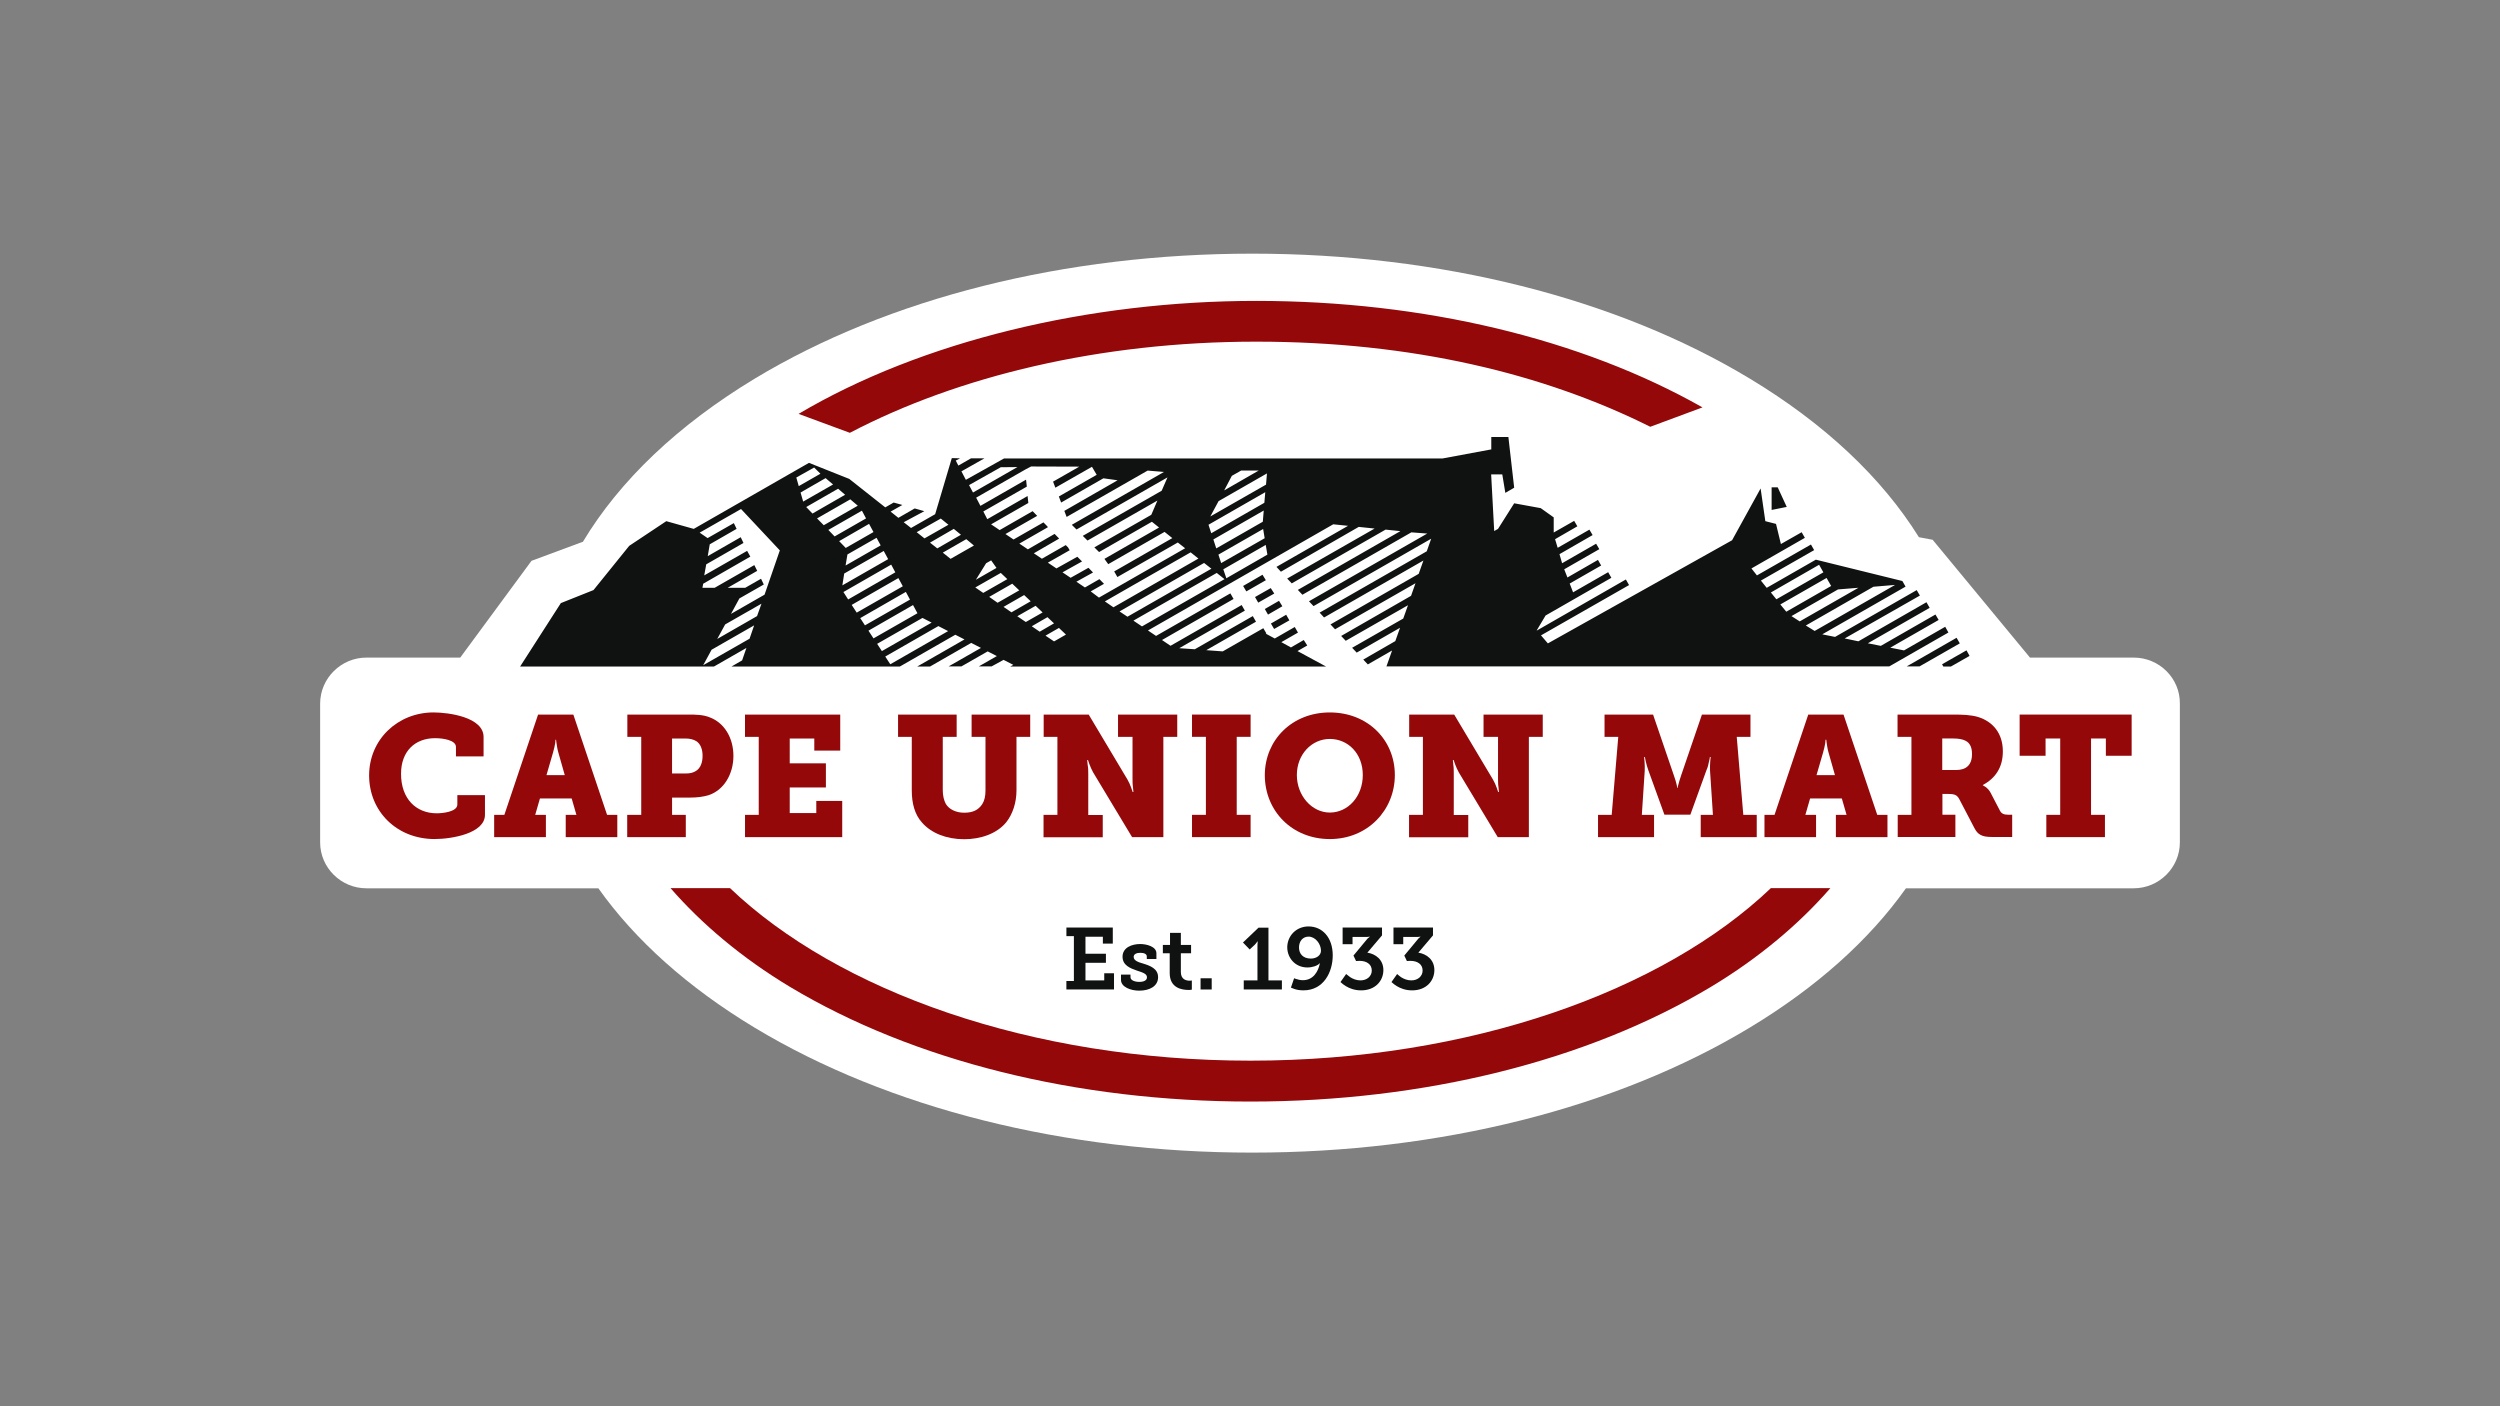 <svg viewBox="0 0 1280 720" version="1.1" xmlns="http://www.w3.org/2000/svg" id="Layer_1">
  
  <rect x="0" y="0" width="1280" height="720" fill="#808080" stroke="none"/>
  
  <defs>
    <style>
      .st0 {
        fill: #fff;
      }

      .st1 {
        fill: #94080a;
      }

      .st2 {
        fill: #101111;
      }
    </style>
  </defs>
  <path d="M1092.5,336.7h-53.14l-49.85-60.33-7.03-1.32c-18.91-30.4-48.13-58.01-86.58-81.2-68.37-41.26-158.85-63.98-254.73-63.98s-186.36,22.72-254.73,63.98c-39.38,23.81-69.15,52.19-87.98,83.52l-26.33,9.77-36.49,49.55h-48.05c-12.97,0-23.68,10.62-23.68,23.58v71.04c0,12.95,10.7,23.5,23.68,23.5h118.77c18.83,26.52,45.79,50.72,80.01,71.35,68.45,41.26,158.85,63.98,254.73,63.98s186.36-22.72,254.73-63.98c34.22-20.63,61.18-44.82,80.01-71.35h116.58c13.05,0,23.67-10.62,23.67-23.5v-71.04c.16-12.95-10.54-23.58-23.59-23.58Z" class="st0"></path>
  <path d="M343.31,454.73c15.86,18.22,36.41,35.67,61.18,50.56,63.14,37.84,146.82,58.71,235.74,58.71s172.61-20.86,235.74-58.71c24.77-14.89,45.32-32.34,61.18-50.56h-30.47c-55.16,52.58-153.93,88.33-266.45,88.33s-211.36-35.75-266.45-88.33h-30.47Z" class="st1"></path>
  <path d="M435.12,221.61c55.32-29,128.22-46.68,208-46.68s147.29,16.36,201.83,43.58l26.72-9.93c-62.2-35.21-142.99-54.52-228.47-54.52s-171.35,20.55-234.33,57.85l26.25,9.69Z" class="st1"></path>
  <path d="M652.35,322.04l-1.64-2.79,7.81-4.5,1.64,2.87-7.81,4.42ZM1001.78,326.54l-25.55,14.66h6.56l20.63-11.79-1.65-2.87ZM1006.85,332.97l-12.5,7.13.62,1.16h3.91l9.53-5.43-1.56-2.87ZM997.64,323.82l-30.32,17.37h-257.46l2.89-8.14-12.42,7.13-2.34-2.48,16.41-9.46,2.42-6.82-22.19,12.72-2.34-2.48,26.18-14.97,2.42-6.82-31.88,18.22-2.34-2.48,35.79-20.55,2.27-6.44-41.18,23.57-2.34-2.48,45.16-25.9,2.42-6.82-50.87,29.16-2.27-2.48,54.85-31.41,2.27-6.44-60.24,34.51-2.34-2.48,60.56-34.67-8.13-.62-55.79,31.95-2.34-2.48,52.51-30.09-7.58-.78-48.05,27.53-2.34-2.48,44.77-25.59-8.13-.85-39.85,22.95-2.27-2.48,36.65-21.02-7.58-.78-94.86,54.36,4.14,2.79,38.05-21.79,1.64,2.87-36.65,21.02,4.38,2.95,36.41-20.86,1.64,2.87-33.6,19.23,7.97.54,29.69-16.98,1.64,2.87-25.47,14.58,8.44.62,20.78-11.87,1.56,2.64-.31.15,4.61,2.48,10.24-5.89,1.64,2.87-8.52,4.89,4.92,2.71,6.56-3.8,1.8,2.79-5,2.87,14.61,7.91h-161.67l1.56-.85-5-2.56-6.09,3.33h-6.56l9.22-5.27-4.69-2.4-13.44,7.68h-6.56l16.56-9.46-5-2.56-21.1,12.1h-6.56l24.22-13.88-4.69-2.4-28.44,16.29h-86.19l5.47-3.18,2.19-6.36-16.64,9.54h-99.23l20.86-32.49,16.72-6.67,18.28-22.64,18.99-12.64,14.06,3.95,58.99-33.81,20.63,8.22,18.44,14.58,4.3-2.48,4.45,1.24-6.02,3.41,3.98,3.18,8.36-4.81,4.92,1.4-10.55,5.66,3.75,2.95,12.35-7.06,8.52-28.69h1.41l2.81.08-2.19,1.16,1.33,2.56,6.49-3.72h6.88l-11.8,6.67,2.27,4.34,19.53-10.93h224.49l25-4.65v-6.36h8.75l2.97,25.98-4.53,2.64-1.56-9.46h-5.7l1.56,29,1.95-1.09,8.28-13.11,13.6,2.48,6.64,4.73v7.75l10.47-5.97,1.64,2.79-11.41,6.59,1.33,4.42,16.25-9.31,1.64,2.79-16.96,9.77,1.33,4.65,17.42-10,1.64,2.79-17.97,10.31,1.64,4.19,15.63-9,1.64,2.87-16.1,9.23,1.72,4.5,17.97-10.31,1.64,2.87-33.68,19.31-4.53,7.6.08.08,45.55-26.13,1.64,2.87-45.09,25.75,3.52,4.11,94.31-52.81,14.61-26.52,2.42,16.75,5.47,1.4,2.5,10.31,10.63-6.05,1.64,2.87-27.35,15.67,2.81,3.57,27.66-15.82,1.64,2.87-27.27,15.59,2.97,3.72,25.16-14.42,44.3,10.93,1.64,2.87-42.66,24.43,6.56,1.32,41.8-23.96,1.64,2.79-38.52,21.95,7.03,1.47,34.85-20.01,1.64,2.87-31.65,18.15,6.64,1.32,27.97-16.05,1.64,2.79-24.77,14.19,7.03,1.4,21.1-12.1,1.64,2.95ZM626.8,251.08l17.66-10.16h-8.99l-4.77,2.71-3.91,7.44ZM619.69,264.42l28.52-16.29.47-5.74-24.77,14.19-4.22,7.83ZM618.75,268.68l1.41,4.34,27.19-15.59.47-5.43-29.07,16.67ZM623.83,283.96l1.41,4.34,22.27-12.72-.78-4.73-22.89,13.11ZM646.56,267.13l.47-5.74-25.79,14.81,1.48,4.58,23.83-13.65ZM496.15,248.37l2.03,3.8,22.74-13.03-8.52.08-16.25,9.15ZM476.15,277.83l3.75,2.95,12.11-6.98-3.67-3.02-12.19,7.06ZM469.35,272.48l3.98,3.18,12.27-6.98-3.91-3.18-12.35,6.98ZM448.8,275.35l-14.92,8.53-.94,5.66,17.97-10.31-2.11-3.88ZM386.13,320.18l-21.8,12.49-4.3,7.91,23.75-13.57,2.34-6.82ZM389.88,309.09l-18.6,10.62-4.06,7.44,20.39-11.71,2.27-6.36ZM399.26,281.79l-19.85-21.17-21.18,12.1,4.06,2.79,13.44-7.68,1.41,2.95-13.75,7.91-1.02,6.05,16.88-9.69,1.41,2.95-19.07,10.94-1.02,5.66,21.96-12.56,1.64,2.95-24.14,13.88-.39,2.09h6.25l20.32-11.63,1.48,2.95-15.16,8.69h8.99l8.13-4.65,1.41,2.95-12.5,7.14-4.3,7.91,17.19-9.85,7.81-22.64ZM408.95,248.91l11.1-6.36-3.2-3.18-9.14,5.12,1.25,4.42ZM411.21,256.82l15.32-8.76-3.83-3.26-12.81,7.37,1.33,4.65ZM415.98,262.94l16.72-9.62-3.59-3.1-16.33,9.38,3.2,3.33ZM421.76,268.92l17.43-10-3.83-3.26-17.03,9.77,3.44,3.49ZM427.31,274.66l16.1-9.23-2.11-3.96-17.19,9.85,3.2,3.33ZM429.65,277.06l3.36,3.49,14.22-8.14-2.27-4.19-15.32,8.84ZM431.3,299.7l23.44-13.42-2.27-4.19-20.24,11.56-.94,6.05ZM434.26,306.92l24.14-13.88-2.11-3.96-24.46,14.04,2.42,3.8ZM438.64,313.66l23.6-13.49-2.27-4.19-23.91,13.73,2.58,3.96ZM442.86,320.18l23.05-13.18-2.11-3.95-23.36,13.42,2.42,3.72ZM447.24,326.85l22.5-12.87-2.27-4.19-22.82,13.11,2.58,3.95ZM451.53,333.36l25.47-14.58-4.69-2.4-23.21,13.26,2.42,3.72ZM485.44,323.12l-5-2.56-27.19,15.59,2.58,3.95,29.61-16.98ZM498.65,279.31l-3.91-3.26-12.03,6.9,3.99,3.18,11.95-6.82ZM515.76,296.52l-3.36-3.18-13.05,7.44,4.06,2.79,12.35-7.06ZM510.21,290.79l-2.74-3.88-2.58,1.47-5.24,8.45,10.55-6.05ZM510.76,308.62l11.1-6.36-3.59-3.41-11.8,6.75,4.3,3.02ZM527.72,307.85l-3.36-3.18-10.55,6.05,4.06,2.79,9.85-5.66ZM525.22,318.47l8.6-4.89-3.59-3.41-9.38,5.35,4.38,2.95ZM539.67,319.17l-3.36-3.18-8.05,4.65,4.06,2.79,7.34-4.27ZM545.77,324.91l-3.59-3.41-6.88,3.95,4.38,2.95,6.09-3.49ZM562.64,305.99l14.38-8.22,29.77-17.06-3.75-2.95-30.94,17.68-1.64-2.87,29.77-17.06-3.98-3.18-28.83,16.52-1.95-2.71,27.97-16.05-3.67-2.95-27.04,15.51-2.42-2.4,29.15-16.67,3.13-7.29-35.79,20.47-2.42-2.4,40.4-23.11,2.97-6.83-46.57,26.68-2.42-2.4,47.2-27.06-8.36-.7-41.49,23.73-1.17-3.1,27.27-15.67-7.27-1.01-21.64,12.41-1.17-3.1,19.38-11.09-2.42-4.11-18.75,10.7-1.17-3.1,13.44-7.68-24.69-.08-2.81,1.47-25.32,14.5,2.19,4.19,23.36-13.42.39,3.57-22.27,12.72,2.03,3.95,20.63-11.86.39,3.57-19.07,10.93,4.38,2.95,16.88-9.69,2.34,2.4-16.25,9.31,4.14,2.79,15.32-8.76,2.03,2.09.23.39-14.61,8.38,4.38,2.95,13.67-7.91,2.34,2.4-12.97,7.52,4.14,2.79,12.19-6.98,1.17,1.16.86,1.47-11.17,6.36,4.38,2.95,10.7-5.97,2.42,2.4-10,5.58,4.14,2.79,9.14-5.12,2.34,2.4-8.52,4.73,4.38,2.95,7.42-4.27,2.34,2.4-6.8,3.88,4.22,3.18ZM570.07,310.95l43.52-24.97-3.98-3.18-30.94,17.68-12.97,7.44,4.38,3.02ZM577.26,315.76l42.98-24.58-3.75-2.95-43.29,24.82,4.06,2.71ZM626.95,296.52l-3.98-3.18-42.66,24.43,4.38,2.95,42.27-24.2ZM648.91,283.96l-.86-4.96-21.72,12.49,1.56,4.58,21.02-12.1ZM909.5,306.84l24.07-13.8-2.19-3.88-24.69,14.19,2.81,3.49ZM914.58,313.2l22.97-13.18-2.34-4.11-23.68,13.57,3.05,3.72ZM921.45,318.16l30.08-17.22-10.47.85-23.83,13.65,4.22,2.71ZM929.11,323.05l41.18-23.57-11.09.93-34.62,19.85,4.53,2.79ZM656.57,310.41l-1.72-2.79-7.27,4.19,1.64,2.87,7.34-4.27ZM652.42,303.89l-1.8-2.79-8.05,4.58,1.64,2.87,8.2-4.65ZM636.48,300.01l1.64,2.79,10-5.74-1.72-2.79-9.92,5.74ZM910.2,249.53h-3.13v11.56l7.74-1.55-4.61-10Z" class="st2"></path>
  <path d="M222.04,364.77c7.66,0,25.55,2.4,25.55,12.56v9.93h-14.14v-4.81c0-3.49-6.49-4.5-10.7-4.5-10.24,0-17.42,6.67-17.42,18.22,0,12.95,7.81,20.24,18.28,20.24,2.81,0,10.55-.7,10.55-4.5v-4.81h14.14v10.08c0,9.54-17.03,12.41-25.79,12.41-19.38,0-33.52-14.19-33.52-32.57s14.61-32.26,33.05-32.26Z" class="st1"></path>
  <path d="M252.99,417.2h5.24l17.27-51.34h18.05l17.27,51.34h5.24v11.4h-26.41v-11.4h5.47l-2.42-8.38h-16.25l-2.42,8.38h5.47v11.4h-26.49v-11.4ZM289.16,396.88l-3.28-11.56c-.62-2.02-.7-3.57-.94-4.73l-.23-1.86h-.31c0,.62-.08,1.24-.16,1.86-.23,1.16-.47,2.72-1.09,4.73l-3.36,11.56h9.38Z" class="st1"></path>
  <path d="M321.2,417.2h7.11v-39.94h-7.11v-11.4h31.49c3.59,0,7.42.08,10.63,1.4,7.5,2.79,12.19,10.47,12.19,19.78s-4.92,17.45-12.5,20.01c-2.89.93-6.09,1.32-9.92,1.32h-8.99v8.84h7.03v11.4h-30v-11.4h.08ZM350.81,396.03c2.5,0,3.91-.31,5.55-1.32,2.34-1.47,3.36-4.34,3.36-7.75s-1.09-6.05-3.13-7.44c-1.49-.93-3.36-1.4-5.55-1.4h-6.95v17.91h6.72Z" class="st1"></path>
  <path d="M381.44,417.2h7.03v-39.94h-7.03v-11.4h48.76v18.46h-13.28v-6.2h-12.58v12.72h18.52v12.33h-18.52v13.11h13.6v-6.2h13.28v18.53h-49.77v-11.4Z" class="st1"></path>
  <path d="M466.92,377.26h-7.11v-11.4h30v11.4h-7.11v27.37c0,2.79.63,5.27,1.56,6.98,1.72,2.79,5.16,4.5,9.45,4.5s7.19-1.32,9.22-4.42c1.17-1.86,1.64-4.11,1.64-7.06v-27.37h-7.11v-11.4h30.01v11.4h-7.03v27.37c0,6.36-1.95,12.18-5.24,16.36-4.92,5.97-13.21,8.69-21.57,8.69-9.14,0-16.88-3.18-21.49-8.45-3.83-4.19-5.31-9.93-5.31-16.6v-27.37h.08Z" class="st1"></path>
  <path d="M534.36,417.2h7.03v-39.94h-7.03v-11.4h23.05l19.85,33.27c.78,1.32,1.41,2.79,1.88,4.11l.78,2.25h.39l-.23-2.48c-.23-1.4-.23-3.18-.23-4.58v-21.17h-7.42v-11.4h30.32v11.4h-7.11v51.34h-16.02l-19.92-33.11c-.7-1.32-1.41-2.79-1.88-4.11l-.78-2.25h-.39l.23,2.48c.31,1.4.31,3.18.31,4.58v21.09h7.42v11.4h-30.32v-11.48h.08Z" class="st1"></path>
  <path d="M610.31,417.2h7.11v-39.94h-7.11v-11.4h30v11.4h-7.11v39.94h7.11v11.4h-30v-11.4Z" class="st1"></path>
  <path d="M680.87,364.77c19.38,0,33.29,14.04,33.29,32.03s-13.91,32.8-33.29,32.8-33.29-14.42-33.29-32.8c.08-17.99,13.99-32.03,33.29-32.03ZM680.87,416.03c9.3,0,16.88-8.22,16.88-19.23s-7.58-18.46-16.88-18.46-16.88,7.91-16.88,18.46,7.66,19.23,16.88,19.23Z" class="st1"></path>
  <path d="M721.5,417.2h7.03v-39.94h-7.03v-11.4h23.05l19.85,33.27c.78,1.32,1.41,2.79,1.88,4.11l.78,2.25h.39l-.23-2.48c-.23-1.4-.23-3.18-.23-4.58v-21.17h-7.42v-11.4h30.32v11.4h-7.11v51.34h-15.94l-19.92-33.11c-.7-1.32-1.41-2.79-1.88-4.11l-.78-2.25h-.39l.23,2.48c.23,1.4.23,3.18.23,4.58v21.09h7.42v11.4h-30.32v-11.48h.08Z" class="st1"></path>
  <path d="M818.31,417.2h6.88l3.36-39.94h-7.03v-11.4h24.85l10.63,31.1c.7,2.02,1.17,3.49,1.41,4.65.16.62.23,1.24.39,1.86h.16c.08-.62.16-1.24.39-1.86.23-1.16.78-2.64,1.41-4.65l10.63-31.1h24.85v11.4h-7.03l3.36,39.94h6.88v11.4h-28.68v-11.4h6.25l-1.48-22.57c-.08-1.32,0-3.1.08-4.5l.23-2.56h-.39c-.08.78-.23,1.55-.47,2.4-.23,1.32-.62,2.95-1.25,4.27l-8.28,22.88h-13.28l-8.28-22.88c-.47-1.32-.94-3.02-1.25-4.27-.16-.78-.31-1.55-.47-2.4h-.39l.23,2.56c.08,1.4.16,3.18.08,4.5l-1.48,22.57h6.25v11.4h-28.68v-11.4h.16Z" class="st1"></path>
  <path d="M903.32,417.2h5.24l17.27-51.34h18.05l17.27,51.34h5.23v11.4h-26.41v-11.4h5.47l-2.42-8.38h-16.25l-2.42,8.38h5.47v11.4h-26.41v-11.4h-.08ZM939.5,396.88l-3.28-11.56c-.62-2.02-.7-3.57-.94-4.73l-.23-1.86h-.39c0,.62-.08,1.24-.16,1.86-.23,1.16-.47,2.72-1.09,4.73l-3.36,11.56h9.45Z" class="st1"></path>
  <path d="M971.54,417.2h7.11v-39.94h-7.11v-11.4h28.6c4.85,0,8.98.16,12.66,1.24,7.66,2.4,12.66,8.45,12.66,17.6,0,8.3-3.9,13.8-10.23,17.22v.16c.47.23.94.54,1.4.85.79.62,1.8,1.47,2.51,2.87l4.85,9.31c.78,1.47,2.03,2.02,4.06,2.02h2.19v11.4h-10.48c-5.08,0-7.18-1.24-8.91-4.65l-7.66-14.66c-1.09-2.02-2.18-2.71-5.47-2.71h-3.2v10.62h6.64v11.4h-29.53v-11.32h-.08ZM1001.62,394.24c4.93,0,8.05-2.48,8.05-8.14,0-2.87-.7-5.58-3.44-6.9-1.4-.7-3.43-1.09-6.09-1.09h-5.71v16.13h7.19Z" class="st1"></path>
  <path d="M1047.72,417.2h7.11v-39.09h-7.5v8.84h-13.28v-21.09h57.35v21.09h-13.2v-8.84h-7.59v39.09h7.12v11.4h-30.01v-11.4Z" class="st1"></path>
  <path d="M546,502.27h3.83v-22.96h-3.83v-4.42h23.75v8.22h-5.08v-3.49h-8.91v8.69h10.47v4.65h-10.47v9h9.61v-3.64h5v8.3h-24.38v-4.34Z" class="st2"></path>
  <path d="M573.97,499.01h4.84v1.32c0,1.55,2.11,2.4,4.53,2.4,2.27,0,3.91-.78,3.91-2.33,0-1.86-2.19-2.48-5.24-3.49-3.36-1.16-7.27-2.71-7.27-7.06,0-4.81,4.92-6.51,9.06-6.51,3.28,0,8.28,1.32,8.28,4.73v2.95h-4.92v-1.32c0-1.24-1.33-1.86-3.36-1.86-1.8,0-3.36.62-3.36,2.09,0,1.86,2.27,2.71,4.84,3.41,3.52,1.09,7.66,2.56,7.66,6.98,0,4.65-4.38,6.9-9.69,6.9-4.14,0-9.3-1.78-9.3-5.51v-2.71Z" class="st2"></path>
  <path d="M598.9,488.08h-3.52v-4.26h3.67v-6.2h5.55v6.2h5.23v4.26h-5.23v9.62c0,3.96,2.97,4.42,4.61,4.42.31,0,.62-.08.78-.08h.23v4.65l-.47.08c-.31.08-.7.08-1.25.08-3.28,0-9.61-.93-9.61-8.61v-10.16Z" class="st2"></path>
  <path d="M620.39,500.88h-5.7v5.74h5.7v-5.74Z" class="st2"></path>
  <path d="M636.87,501.95h6.95v-17.84c0-.54.08-1.09.08-1.47v-.7h-.08l-.31.47c-.23.31-.55.78-1.09,1.32l-2.58,2.4-3.44-3.57,7.97-7.6h5.08v26.99h6.88v4.65h-19.53v-4.65h.08Z" class="st2"></path>
  <path d="M670.01,474.34c6.88,0,12.35,5.51,12.35,14.81,0,8.61-4.69,17.91-15,17.91-1.95,0-3.52-.31-4.61-.7-.7-.23-1.25-.47-1.8-.7l1.64-4.81c.39.16.86.39,1.33.47.86.31,1.95.54,3.2.54,5.16,0,7.81-4.27,8.67-8.69h-.08c-1.17,1.32-3.75,2.17-6.33,2.17-6.25,0-10.31-4.89-10.31-10.39.08-5.82,4.61-10.62,10.94-10.62ZM671.18,490.79c2.81,0,5.16-1.63,5.16-4.03,0-3.49-2.89-7.21-6.33-7.21-3.05,0-4.92,2.4-4.92,5.58s2.03,5.66,6.09,5.66Z" class="st2"></path>
  <path d="M687.43,474.89h20.16v4.03l-7.5,8.84c4.06.62,8.2,3.49,8.2,8.92s-4.06,10.39-11.41,10.39c-3.44,0-6.02-1.09-7.81-2.17-1.02-.62-1.95-1.32-2.74-2.09l2.89-4.11c.62.54,1.33,1.09,2.11,1.63,1.33.85,3.13,1.63,5.24,1.63,3.36,0,5.78-2.17,5.78-5.04,0-3.18-2.58-4.96-6.25-4.96-.7,0-1.41.08-1.8.08l-1.33-2.79,6.95-8.38c.31-.39.62-.7.94-.85l.47-.39v-.08c-.23,0-.39,0-.63.08-.39.08-.78.08-1.17.08h-7.03v3.72h-5.08v-8.53Z" class="st2"></path>
  <path d="M713.53,474.89h20.16v4.03l-7.5,8.84c4.06.62,8.21,3.49,8.21,8.92s-4.06,10.39-11.41,10.39c-3.44,0-6.02-1.09-7.81-2.17-1.02-.62-1.95-1.32-2.74-2.09l2.89-4.11c.55.54,1.33,1.09,2.03,1.63,1.33.85,3.13,1.63,5.24,1.63,3.36,0,5.78-2.17,5.78-5.04,0-3.18-2.58-4.96-6.25-4.96-.7,0-1.41.08-1.8.08l-1.33-2.79,6.95-8.38c.31-.39.62-.7.86-.85l.47-.39v-.08c-.23,0-.39,0-.62.08-.39.08-.78.08-1.17.08h-7.03v3.72h-5v-8.53h.08Z" class="st2"></path>
</svg>
